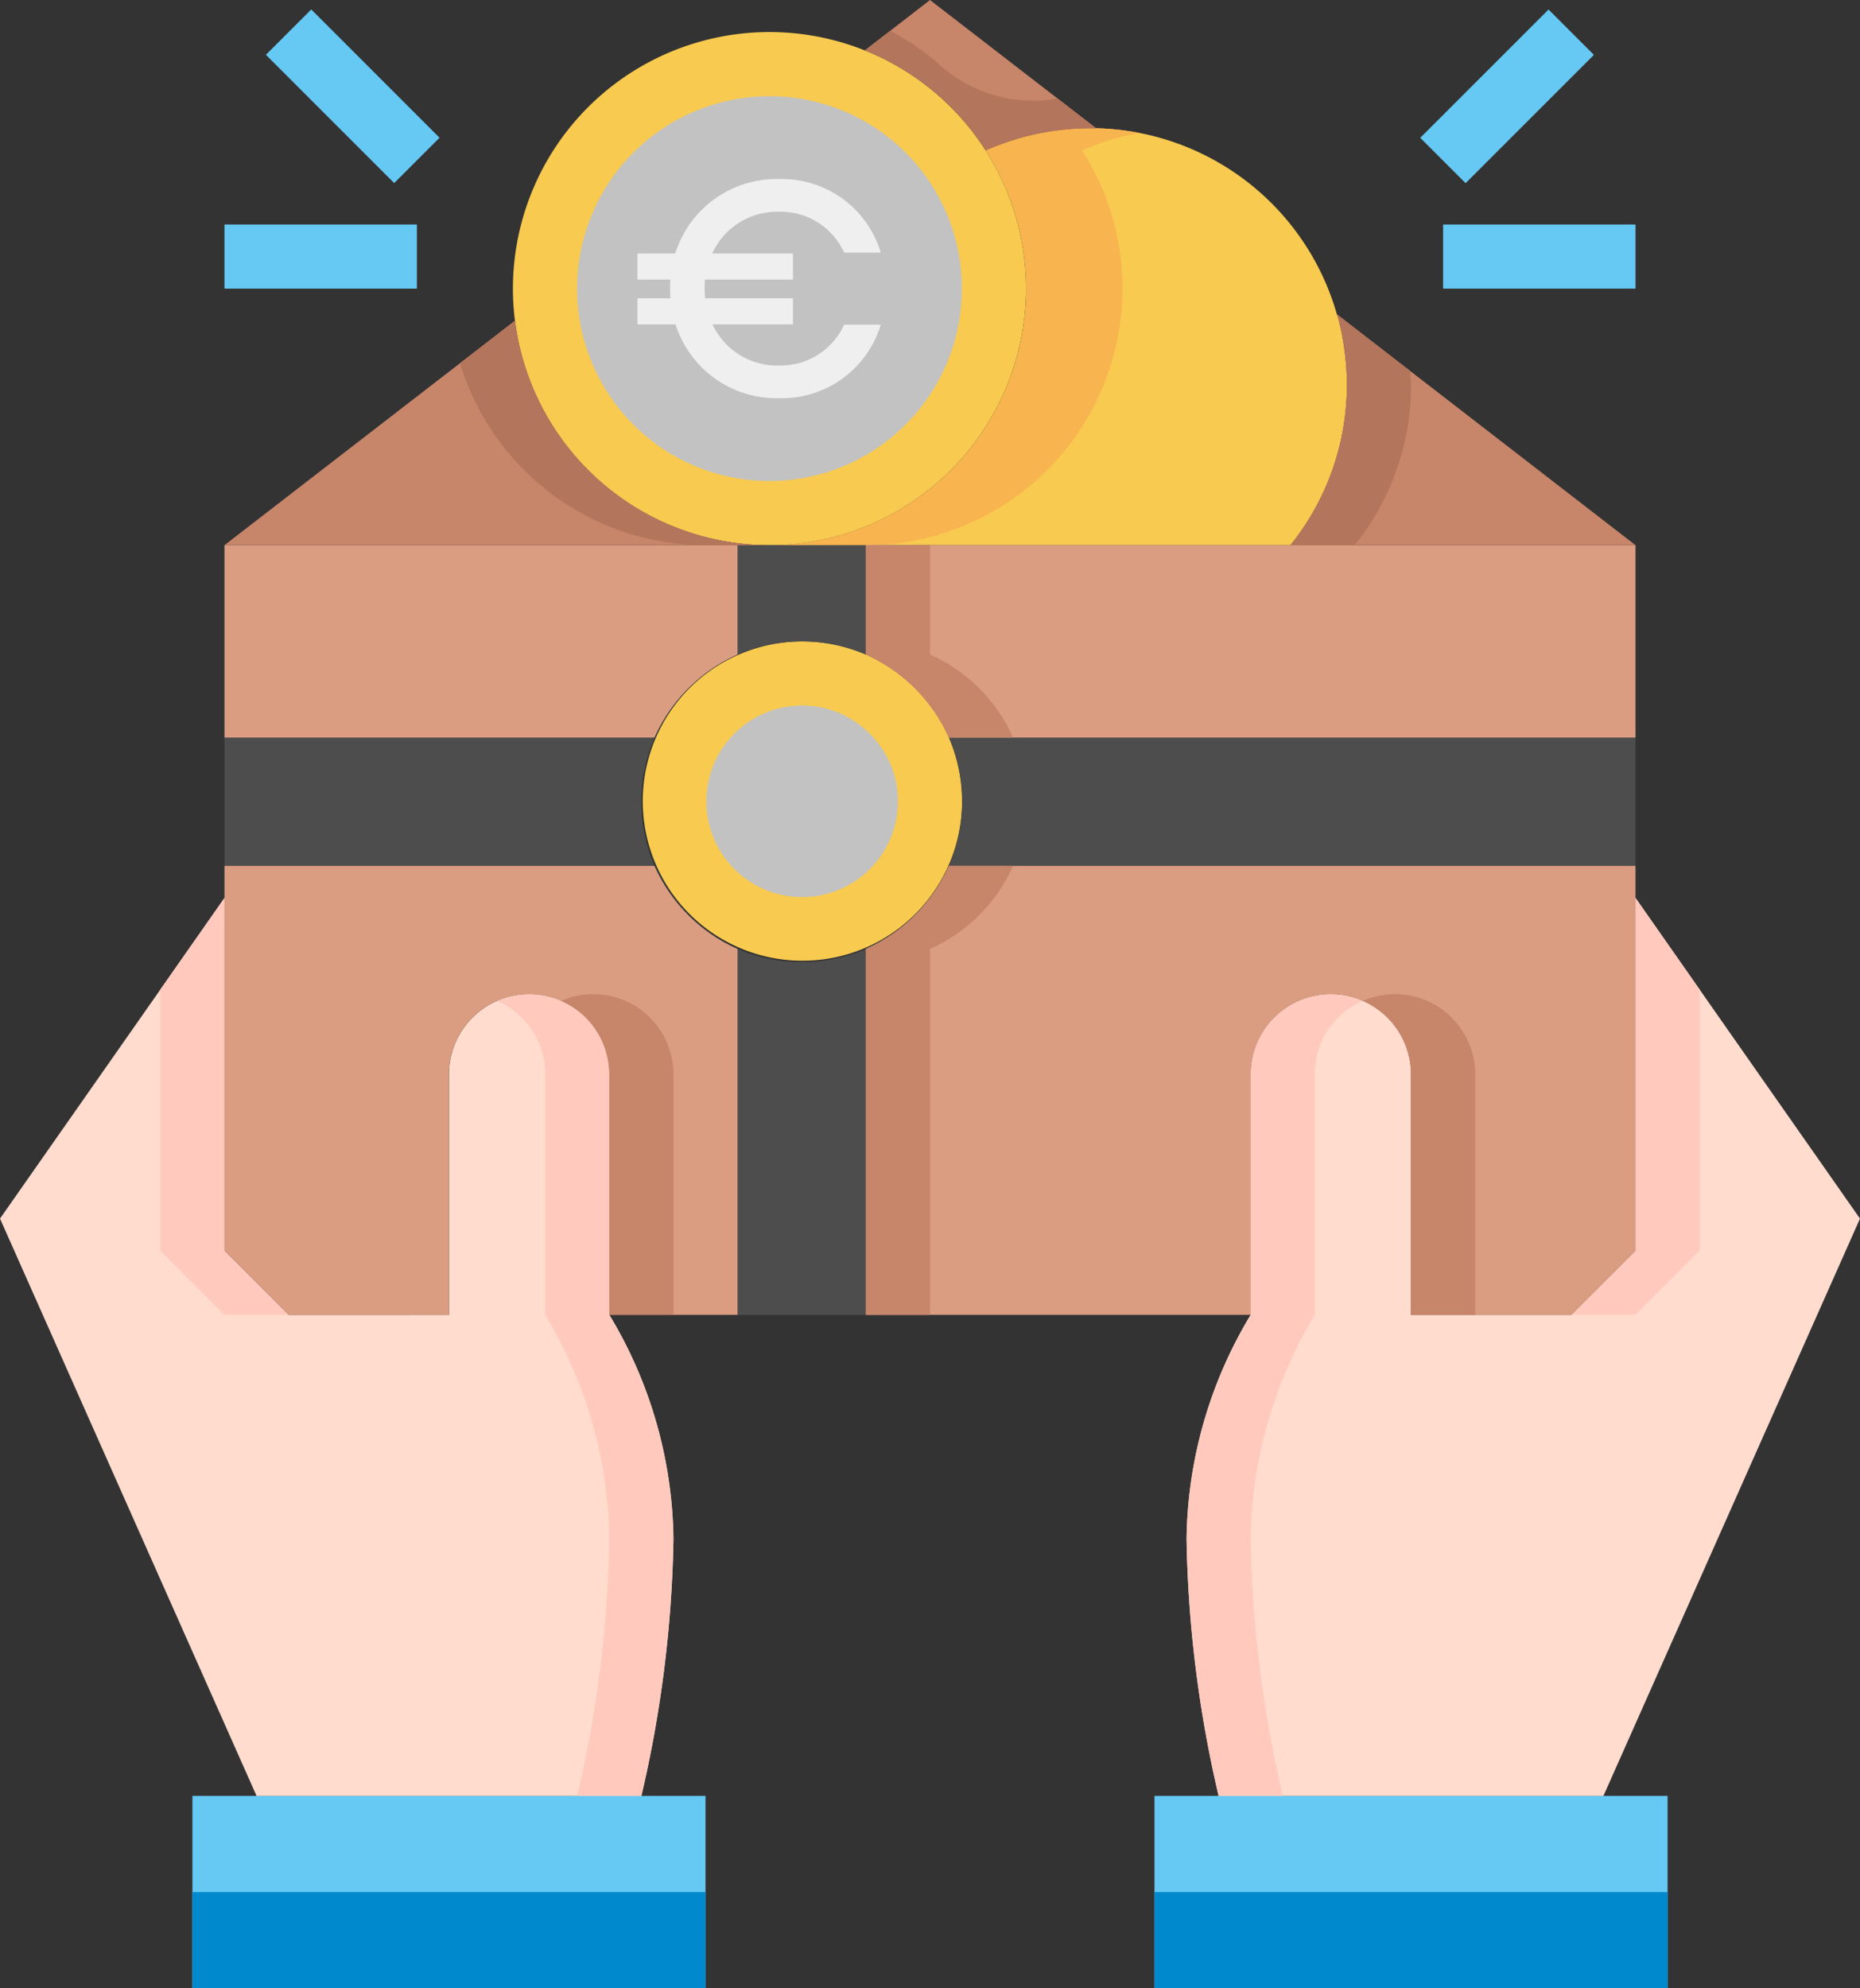 <?xml version="1.0" encoding="UTF-8"?> <svg xmlns="http://www.w3.org/2000/svg" width="250" height="267.241" viewBox="0 0 250 267.241"><rect x="0" y="0" width="250" height="267.241" fill="#333333" stroke="none"/><g transform="translate(-3 -1)"><path d="M76.434,10.75a34.483,34.483,0,0,1-20,60.086c-.948.086-1.94.129-2.931.129A34.483,34.483,0,1,1,76.434,10.75Z" transform="translate(52.946 3.31)" fill="#f8ca4f"></path><path d="M64.077,10.565a25.862,25.862,0,0,1-15,45.06c-.711.069-1.453.1-2.2.1a25.862,25.862,0,1,1,17.2-45.159Z" transform="translate(59.569 9.931)" fill="#c2c2c2"></path><path d="M17.621,57H77.965V82.862H9V57Z" transform="translate(19.862 185.379)" fill="#66c9f4"></path><path d="M17.621,60H77.965V72.931H9V60Z" transform="translate(19.862 195.31)" fill="#0089cd"></path><path d="M47.621,57h60.345V82.862H39V57Z" transform="translate(119.172 185.379)" fill="#66c9f4"></path><path d="M63.345,85.034V52.707a10.776,10.776,0,0,1,21.552,0V85.034a59.629,59.629,0,0,1,8.621,30.172,163.1,163.1,0,0,1-4.31,34.483H37.483L3,72.1,33.172,29V76.414l8.621,8.621Z" transform="translate(0 92.689)" fill="#ffdcce"></path><path d="M8,41.315v35.1l8.621,8.621h8.621l-8.621-8.621V29Z" transform="translate(16.552 92.689)" fill="#ffcabd"></path><path d="M33.586,75.1V42.777A10.754,10.754,0,0,0,18.5,32.911a10.664,10.664,0,0,1,6.466,9.866V75.1a59.629,59.629,0,0,1,8.621,30.172,163.1,163.1,0,0,1-4.31,34.483H37.9a163.1,163.1,0,0,0,4.31-34.483A59.629,59.629,0,0,0,33.586,75.1Z" transform="translate(51.31 102.619)" fill="#ffcabd"></path><path d="M70.172,85.034H91.724l8.621-8.621V29l30.172,43.1L96.034,149.689H44.31A163.1,163.1,0,0,1,40,115.207a59.629,59.629,0,0,1,8.621-30.172V52.707a10.776,10.776,0,0,1,21.552,0Z" transform="translate(122.482 92.689)" fill="#ffdcce"></path><path d="M69.241,76.414v-35.1L60.621,29V76.414L52,85.034h8.621Z" transform="translate(162.206 92.689)" fill="#ffcabd"></path><path d="M57.241,75.106V42.779a10.664,10.664,0,0,1,6.466-9.866,10.75,10.75,0,0,0-15.086,9.866V75.106A59.629,59.629,0,0,0,40,105.279a163.1,163.1,0,0,0,4.31,34.483h8.621a163.1,163.1,0,0,1-4.31-34.483,59.629,59.629,0,0,1,8.621-30.172Z" transform="translate(122.482 102.617)" fill="#ffcabd"></path><path d="M27,61.034A34.483,34.483,0,0,0,56.052,7.974,34.78,34.78,0,0,1,70.1,5h.776A34.444,34.444,0,0,1,103.25,30.043h.043a35.9,35.9,0,0,1,1.293,9.44A34.323,34.323,0,0,1,97,61.034Z" transform="translate(79.448 13.241)" fill="#f8ca4f"></path><path d="M74.414,26.552A34.138,34.138,0,0,0,68.983,7.974a35.129,35.129,0,0,1,7.685-2.345A34.09,34.09,0,0,0,70.879,5H70.1A34.78,34.78,0,0,0,56.052,7.974,34.483,34.483,0,0,1,27,61.034H39.931A34.483,34.483,0,0,0,74.414,26.552Z" transform="translate(79.448 13.241)" fill="#f8b44f"></path><path d="M64.2,33.933A21.461,21.461,0,1,1,53.033,22.769,22.009,22.009,0,0,1,64.2,33.933Z" transform="translate(66.346 66.205)" fill="#f8ca4f"></path><path d="M49.716,30.76a12.875,12.875,0,1,1-6.7-6.7,13.207,13.207,0,0,1,6.7,6.7Z" transform="translate(72.913 72.826)" fill="#c2c2c2"></path><path d="M43.241,30.59V79.771H26V30.59A21.909,21.909,0,0,0,43.241,30.59Z" transform="translate(76.138 97.953)" fill="#4d4d4d"></path><path d="M10,24H67.8a21.91,21.91,0,0,0,0,17.241H10Z" transform="translate(23.172 76.138)" fill="#4d4d4d"></path><path d="M30.31,18H43.241V32.7A21.91,21.91,0,0,0,26,32.7V18Z" transform="translate(76.138 56.276)" fill="#4d4d4d"></path><path d="M124.874,41.241H32.59A21.909,21.909,0,0,0,32.59,24h92.284Z" transform="translate(97.953 76.138)" fill="#4d4d4d"></path><path d="M133.448,32.31V79.724l-8.621,8.621H103.276V56.017a10.776,10.776,0,1,0-21.552,0V88.345H30V39.164A22.03,22.03,0,0,0,41.164,28h92.284Z" transform="translate(89.379 89.379)" fill="#da9d81"></path><path d="M49.784,28H41.164A22.03,22.03,0,0,1,30,39.164V88.345h8.621V39.164A22.03,22.03,0,0,0,49.784,28Z" transform="translate(89.379 89.379)" fill="#c7856a"></path><path d="M49.81,32a10.776,10.776,0,0,0-4.31.909,10.776,10.776,0,0,1,6.466,9.866V75.1h8.621V42.776A10.776,10.776,0,0,0,49.81,32Z" transform="translate(140.689 102.62)" fill="#c7856a"></path><path d="M78.965,39.164V88.345H61.724V56.017a10.776,10.776,0,0,0-21.552,0V88.345H18.621L10,79.724V28H67.8A22.03,22.03,0,0,0,78.965,39.164Z" transform="translate(23.172 89.379)" fill="#da9d81"></path><path d="M78.965,18V32.7A22.03,22.03,0,0,0,67.8,43.862H10V18Z" transform="translate(23.172 56.276)" fill="#da9d81"></path><path d="M133.448,18V43.862H41.164A22.03,22.03,0,0,0,30,32.7V18Z" transform="translate(89.379 56.276)" fill="#da9d81"></path><path d="M38.621,32.7V18H30V32.7A22.03,22.03,0,0,1,41.164,43.862h8.621A22.03,22.03,0,0,0,38.621,32.7Z" transform="translate(89.379 56.276)" fill="#c7856a"></path><path d="M83.276,41.172H10L49.052,11A34.483,34.483,0,0,0,83.276,41.172Z" transform="translate(23.172 33.103)" fill="#c7856a"></path><path d="M24.737,11l-7.392,5.711a34.483,34.483,0,0,0,33,24.461h8.621A34.483,34.483,0,0,1,24.737,11Z" transform="translate(47.487 33.103)" fill="#b3755b"></path><path d="M61.048,18.241h-.776A34.78,34.78,0,0,0,46.22,21.215,34.3,34.3,0,0,0,29.97,7.767L38.72,1Z" transform="translate(89.28 0)" fill="#c7856a"></path><path d="M55.767,11.08a18.664,18.664,0,0,1-15.2-4.056,35.3,35.3,0,0,0-7.194-5.065L29.97,4.593A34.3,34.3,0,0,1,46.22,18.041a34.78,34.78,0,0,1,14.052-2.974h.776l-5.172-4Z" transform="translate(89.28 3.175)" fill="#b3755b"></path><path d="M89.619,41.8H43.24A34.323,34.323,0,0,0,50.826,20.25a35.9,35.9,0,0,0-1.293-9.44Z" transform="translate(133.208 32.474)" fill="#c7856a"></path><path d="M59.313,18.37l-9.78-7.56a35.9,35.9,0,0,1,1.293,9.44A34.323,34.323,0,0,1,43.24,41.8h8.621A34.323,34.323,0,0,0,59.447,20.25C59.447,19.612,59.348,19,59.313,18.37Z" transform="translate(133.208 32.474)" fill="#b3755b"></path><path d="M47.621,60h60.345V72.931H39V60Z" transform="translate(119.172 195.31)" fill="#0089cd"></path><g transform="translate(33.172 2.27)"><path d="M48,8H73.862v8.621H48Z" transform="translate(115.793 20.903)" fill="#66c9f4"></path><path d="M0,0H24.384V8.621H0Z" transform="translate(160.722 17.253) rotate(-45)" fill="#66c9f4"></path><path d="M10,8H35.862v8.621H10Z" transform="translate(-10 20.903)" fill="#66c9f4"></path><path d="M0,0H8.621V24.384H0Z" transform="translate(5.567 6.095) rotate(-45)" fill="#66c9f4"></path></g><path d="M49.81,32a10.776,10.776,0,0,0-4.31.909,10.776,10.776,0,0,1,6.466,9.866V75.1h8.621V42.776A10.776,10.776,0,0,0,49.81,32Z" transform="translate(32.931 102.62)" fill="#c7856a"></path><path d="M21.427-6.15a13.861,13.861,0,0,0,13.627-9.884H30.132a9.35,9.35,0,0,1-8.745,5.491,9.571,9.571,0,0,1-8.949-5.532h10.82v-3.5h-11.8c-.041-.407-.081-.854-.081-1.3,0-.407.041-.814.041-1.22H23.258v-3.5H12.4a9.591,9.591,0,0,1,8.99-5.613,9.35,9.35,0,0,1,8.745,5.491h4.922A13.861,13.861,0,0,0,21.427-35.6,14.258,14.258,0,0,0,7.435-25.594H2.35v3.5H6.784c-.041.407-.041.814-.041,1.22,0,.447,0,.854.041,1.3H2.35v3.5H7.475A14.224,14.224,0,0,0,21.427-6.15Z" transform="translate(86.325 60.668)" fill="#efefef"></path></g></svg> 